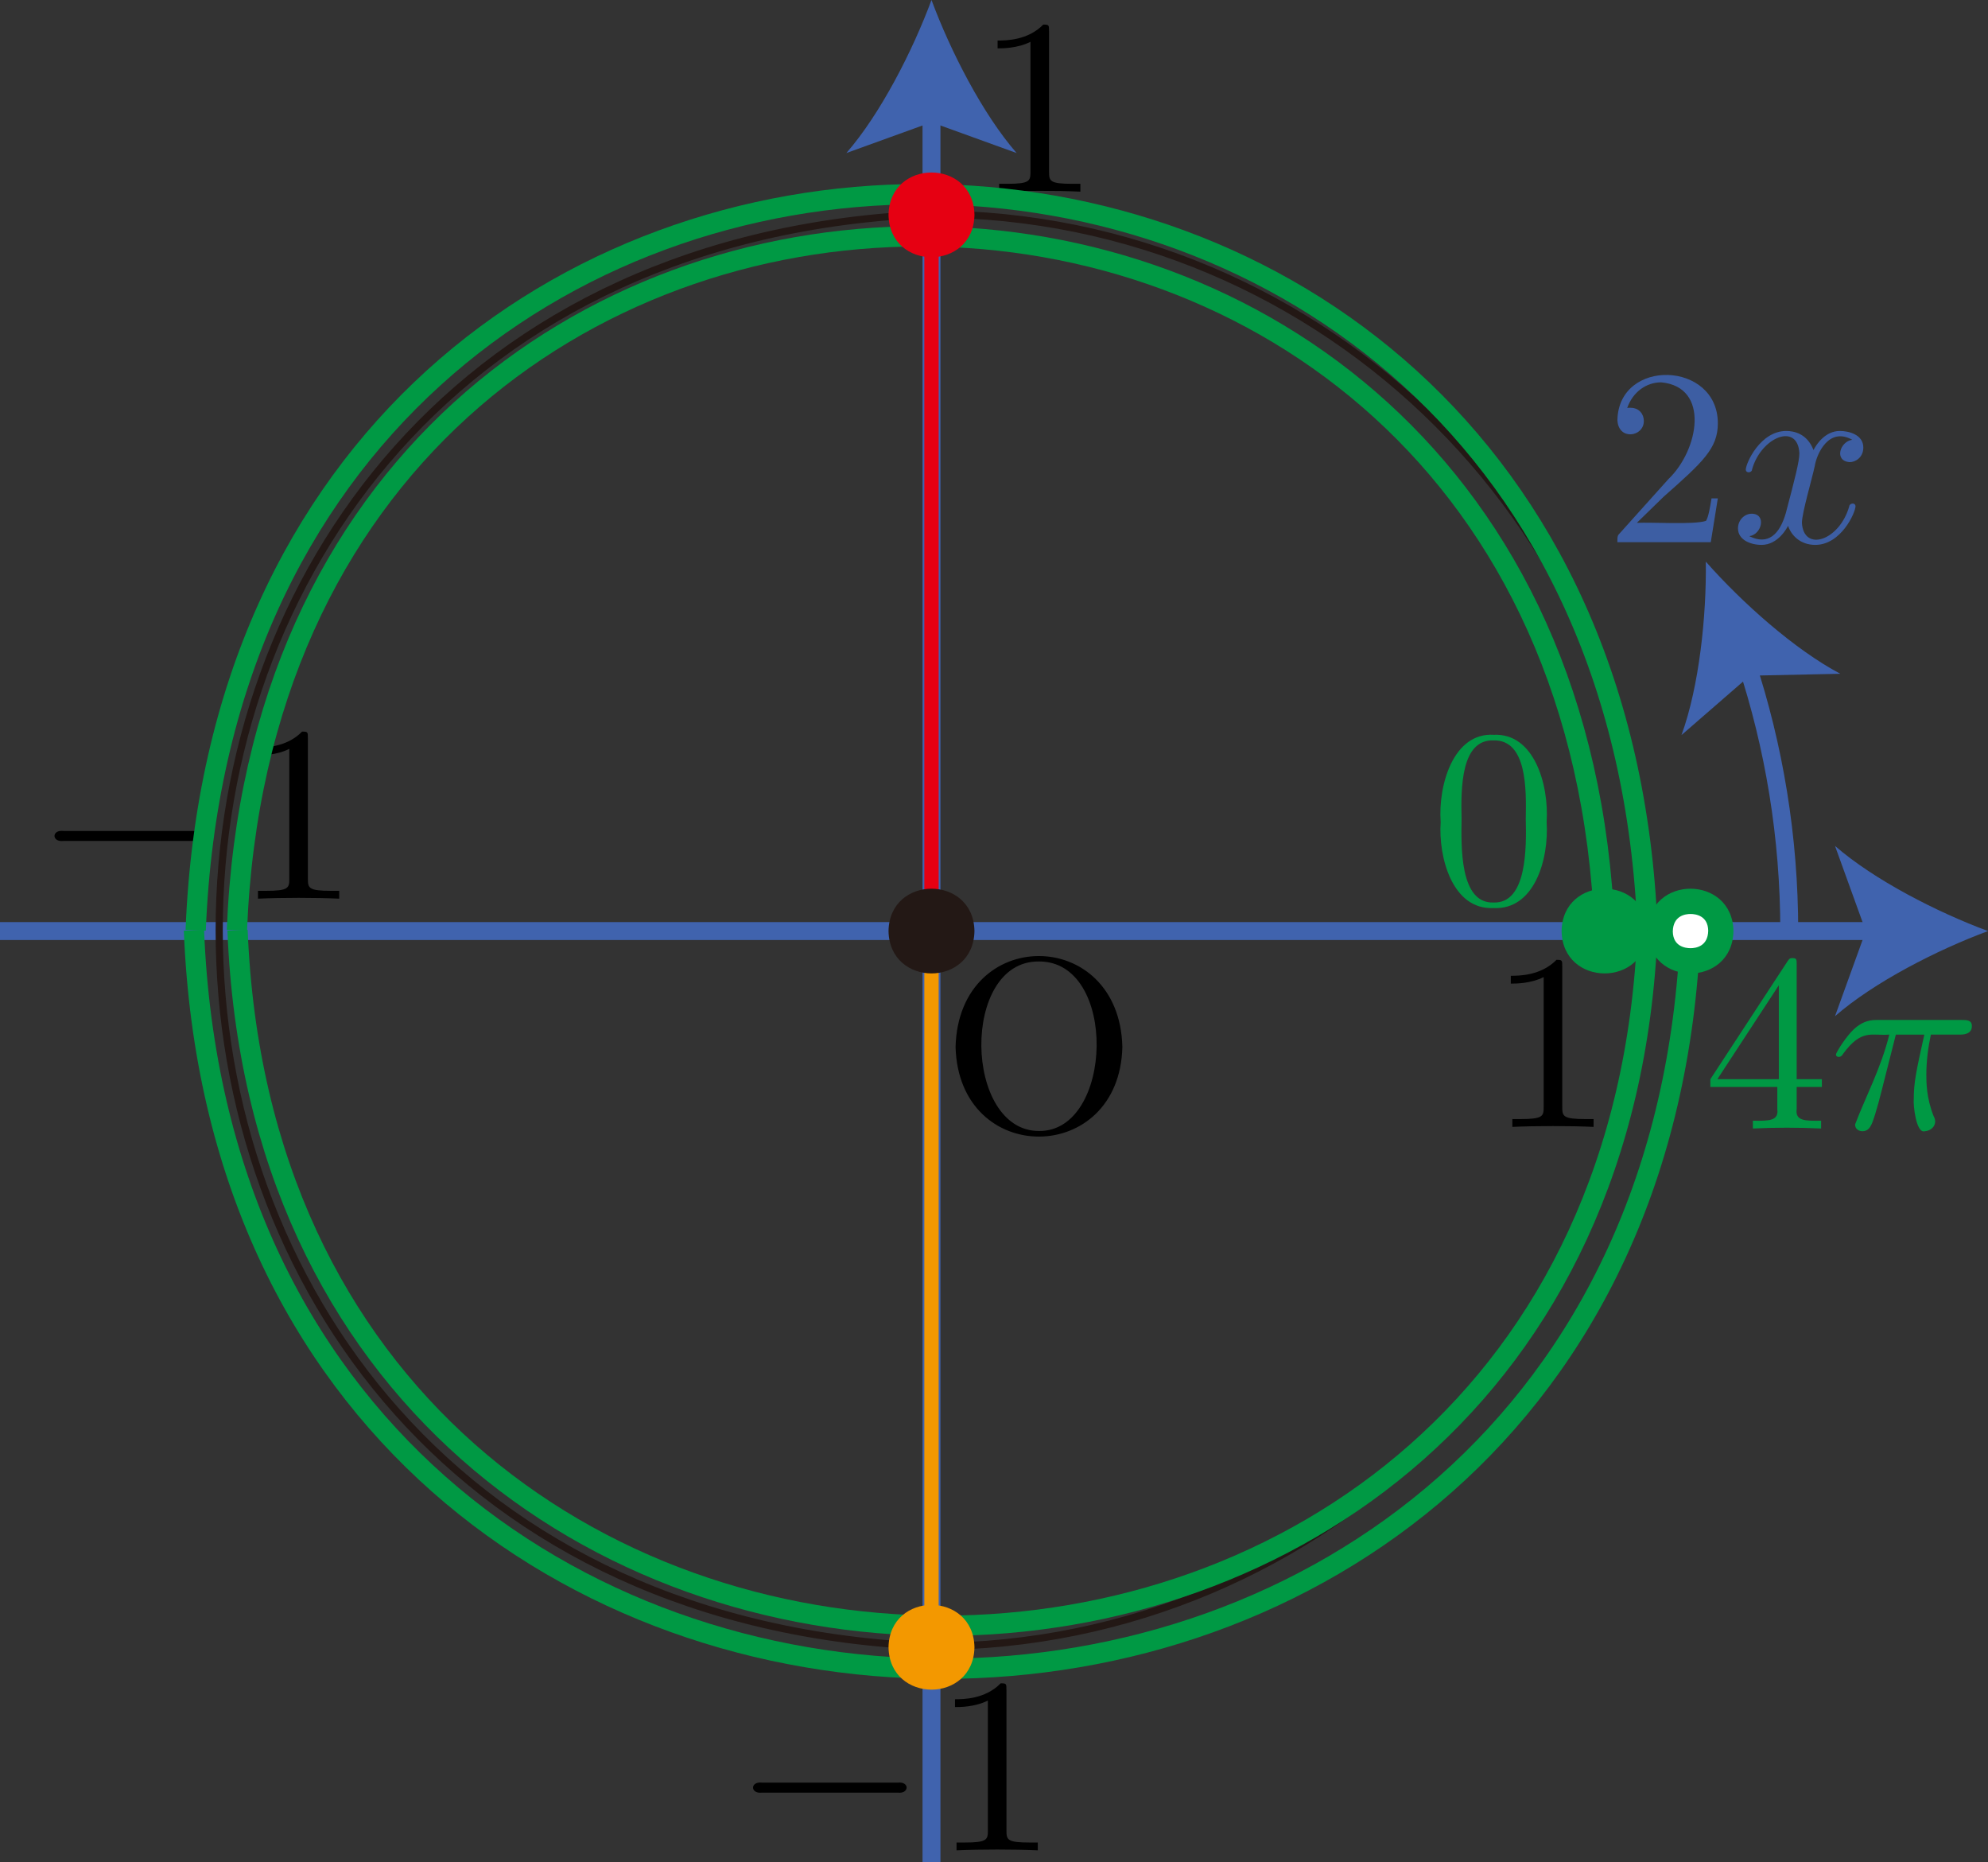 <?xml version="1.0" encoding="UTF-8"?><svg id="_レイヤー_2" xmlns="http://www.w3.org/2000/svg" viewBox="0 0 78.701 73.701"><rect x="0" y="0" width="78.701" height="73.701" fill="#333333" stroke="none"/><g id="Workplace"><g id="_2_3_03"><g id="_軸"><line x1="36.876" y1="73.701" x2="36.876" y2="4.277" fill="none" stroke="#4063ae" stroke-miterlimit="10" stroke-width=".709"/><path d="M36.876,0c.747,2.013,2.021,4.509,3.37,6.057l-3.37-1.219-3.37,1.219c1.349-1.548,2.624-4.045,3.37-6.057Z" fill="#4063ae" stroke-width="0"/><line y1="36.85" x2="74.424" y2="36.85" fill="none" stroke="#4063ae" stroke-miterlimit="10" stroke-width=".709"/><path d="M78.701,36.85c-2.013.747-4.509,2.021-6.057,3.37l1.219-3.37-1.219-3.37c1.548,1.349,4.045,2.624,6.057,3.37Z" fill="#4063ae" stroke-width="0"/><path d="M44.432,41.434c-.116-4.775-6.474-4.811-6.603,0,.126,4.757,6.497,4.712,6.603,0ZM41.136,44.763c-2.986.01-3.108-6.741-.01-6.709,3.141-.022,2.956,6.736.01,6.709" fill="#000" stroke-width="0"/><path d="M70.833,36.85c0-3.722-.6-7.304-1.707-10.655" fill="none" stroke="#4063ae" stroke-miterlimit="10" stroke-width=".709"/><path d="M67.53,22.229c1.421,1.609,3.509,3.48,5.325,4.438l-3.583.076-2.705,2.35c.702-1.93.992-4.718.963-6.864Z" fill="#4063ae" stroke-width="0"/><path d="M64.797,20.694c.582-.034,2.253.083,2.74-.079.1-.151.169-.59.219-.889,0,0,.249,0,.249,0l-.279,1.734h-3.697c0-.237,0-.259.11-.371l1.913-2.13c1.201-1.148,1.654-3.646-.289-3.827-.578,0-1.116.367-1.345,1.014.03-.007.05-.007.13-.007.349,0,.528.259.528.518.008.639-1.01.792-1.046-.032.053-2.465,3.977-2.337,3.976.13,0,.996-.598,1.536-2.152,2.91l-1.056,1.029M71.842,18.449c.076-.488.557-1.563,1.485-1.043-.483.063-.734.84-.1.885.219,0,.538-.18.538-.579,0-.518-.588-.655-.927-.655-.578,0-.927.525-1.046.755-.249-.658-.787-.755-1.076-.755-1.036,0-1.604,1.284-1.604,1.532.011.156.248.125.249-.011.355-1.277,1.811-1.872,1.873-.637,0,.309-.17.979-.538,2.37-.245.842-.702,1.281-1.445.91.499-.064.686-.882.1-.889-.299,0-.548.259-.548.579,0,.457.498.655.937.655.658,0,1.017-.694,1.046-.755.119.367.478.755,1.076.755,1.026,0,1.594-1.284,1.594-1.532-.013-.166-.248-.113-.249.011-.398,1.371-1.807,1.809-1.873.647.004-.401.406-1.758.508-2.245" fill="#3d5ea3" stroke-width="0"/></g><g id="_単位円"><path id="_単位円-2" d="M65.222,36.818c0,15.656-12.691,28.347-28.347,28.347-37.602-1.493-37.591-55.207 0-56.694,15.655,0,28.347,12.691,28.347,28.347Z" fill="none" stroke="#231815" stroke-miterlimit="10" stroke-width=".283"/><path d="M61.846,38.247c0-.241,0-.258-.228-.258-.616.631-1.489.631-1.808.631v.31c.199,0,.785,0,1.301-.258v5.143c0,.362-.029.476-.923.476h-.317v.31c.93-.043,2.287-.043,3.216,0,0,0,0-.31,0-.31h-.317c-.893,0-.923-.109-.923-.476v-5.567" fill="#000" stroke-width="0"/><path d="M41.529,1.231c0-.241,0-.258-.228-.258-.616.631-1.489.631-1.808.631v.31c.199,0,.785,0,1.301-.258v5.143c0,.362-.029.476-.923.476h-.317v.31c.93-.043,2.287-.043,3.216,0,0,0,0-.31,0-.31h-.317c-.893,0-.923-.109-.923-.476V1.231" fill="#000" stroke-width="0"/><path d="M7.884,33.284s-5.372,0-5.372,0c-.472.056-.474-.453,0-.396,0,0,5.372,0,5.372,0,.477-.056.465.453,0,.396M12.188,29.214c0-.241,0-.258-.228-.258-.616.631-1.489.631-1.808.631v.31c.199,0,.785,0,1.301-.258v5.143c0,.362-.029.476-.923.476h-.317v.31c.93-.043,2.287-.043,3.216,0,0,0,0-.31,0-.31h-.317c-.893,0-.923-.109-.923-.476v-5.567" fill="#000" stroke-width="0"/><path d="M35.538,70.95s-5.372,0-5.372,0c-.472.056-.474-.453,0-.396h5.372c.477-.056.465.453,0,.396M39.843,66.881c0-.241,0-.258-.228-.258-.616.631-1.489.631-1.808.631v.31c.199,0,.785,0,1.301-.258v5.143c0,.362-.029.476-.923.476h-.317v.31c.93-.043,2.287-.043,3.216,0,0,0,0-.31,0-.31h-.317c-.893,0-.923-.109-.923-.476v-5.567" fill="#000" stroke-width="0"/></g><g id="_定義域"><path d="M7.747,36.818c1.53-38.861,55.959-38.831,57.475,0" fill="none" stroke="#094" stroke-linejoin="bevel" stroke-width=".802"/><path d="M65.222,36.818c-1.463,36.718-54.368,36.69-55.818,0" fill="none" stroke="#094" stroke-linejoin="bevel" stroke-width=".802"/><path d="M9.379,36.818C10.82.186,62.094.213,63.522,36.818" fill="none" stroke="#094" stroke-linejoin="bevel" stroke-width=".802"/><path d="M66.923,36.818c-1.553,38.987-57.707,38.957-59.245,0" fill="none" stroke="#094" stroke-linejoin="bevel" stroke-width=".802"/><path d="M66.923,38.027c-.588,0-1.188-.367-1.201-1.185.014-.802.613-1.168,1.201-1.168s1.187.366,1.201,1.185c-.014.802-.613,1.169-1.201,1.169Z" fill="#fff" stroke-width="0"/><path d="M66.924,36.174c.207,0,.69.068.701.66-.011.626-.494.694-.701.694s-.69-.068-.701-.66c.011-.626.494-.694.701-.694M66.923,35.174c-.841,0-1.682.559-1.701,1.677.019,1.118.86,1.677,1.701,1.677s1.682-.559,1.701-1.677c-.019-1.118-.86-1.677-1.701-1.677h0Z" fill="#094" stroke-width="0"/><path d="M65.222,36.85c-.038,2.236-3.364,2.235-3.402,0,.038-2.236,3.364-2.235,3.402,0Z" fill="#094" stroke-width="0"/><path d="M61.228,32.533c.098-1.492-.503-3.526-2.093-3.45-1.602-.1-2.206,1.993-2.102,3.45-.095,1.377.452,3.486,2.093,3.406,1.608.084,2.198-1.912,2.102-3.406ZM59.126,35.72c-1.352.048-1.279-2.254-1.265-3.309-.031-1.25-.017-3.148,1.266-3.108,1.33-.027,1.297,1.953,1.275,3.108.027,1.127.052,3.356-1.276,3.309" fill="#094" stroke-width="0"/><path d="M70.36,43.021v.867c.065.476-.32.478-.967.468,0,0,0,.309,0,.309.87-.043,1.831-.043,2.701,0,0,0,0-.309,0-.309-.65.009-1.03.01-.967-.468,0,0,0-.867,0-.867h.997v-.309h-.997v-4.532c0-.202,0-.259-.159-.259-.09,0-.119,0-.199.119l-3.059,4.673s0,.309,0,.309h2.65ZM70.42,42.712h-2.432l2.432-3.716v3.716ZM75.053,40.949l-.558,2.201c-.13.496-.13.518-.269.975-.12.37-.199.647-.498.647-.13,0-.289-.079-.289-.266.39-1.038,1.031-2.236,1.355-3.558-.695.058-1.09-.25-1.833.766-.073.156-.275.151-.279.022,0-.05.259-.511.608-.899.439-.468.817-.468,1.036-.468h3.338c.189,0,.399,0,.399.241,0,.338-.359.338-.488.338h-1.136c-.11.518-.179,1.054-.179,1.583,0,.281,0,.928.289,1.644.172.307-.053.576-.348.597-.355.112-.464-1.084-.439-1.255,0-.665.09-1.093.418-2.568h-1.126" fill="#094" stroke-width="0"/></g><line x1="36.876" y1="36.818" x2="36.876" y2="65.197" fill="none" stroke="#f39800" stroke-linejoin="bevel" stroke-width=".567"/><path d="M38.577,65.197c-.038,2.236-3.364,2.235-3.402,0,.038-2.236,3.364-2.235,3.402,0Z" fill="#f39800" stroke-width="0"/><line x1="36.876" y1="8.504" x2="36.876" y2="36.874" fill="none" stroke="#e60012" stroke-linejoin="bevel" stroke-width=".567"/><path d="M38.577,8.504c-.038,2.236-3.364,2.235-3.402,0,.038-2.236,3.364-2.235,3.402,0Z" fill="#e60012" stroke-width="0"/><path d="M38.577,36.85c-.038,2.236-3.364,2.235-3.402,0,.038-2.236,3.364-2.235,3.402,0Z" fill="#231815" stroke-width="0"/></g></g></svg>